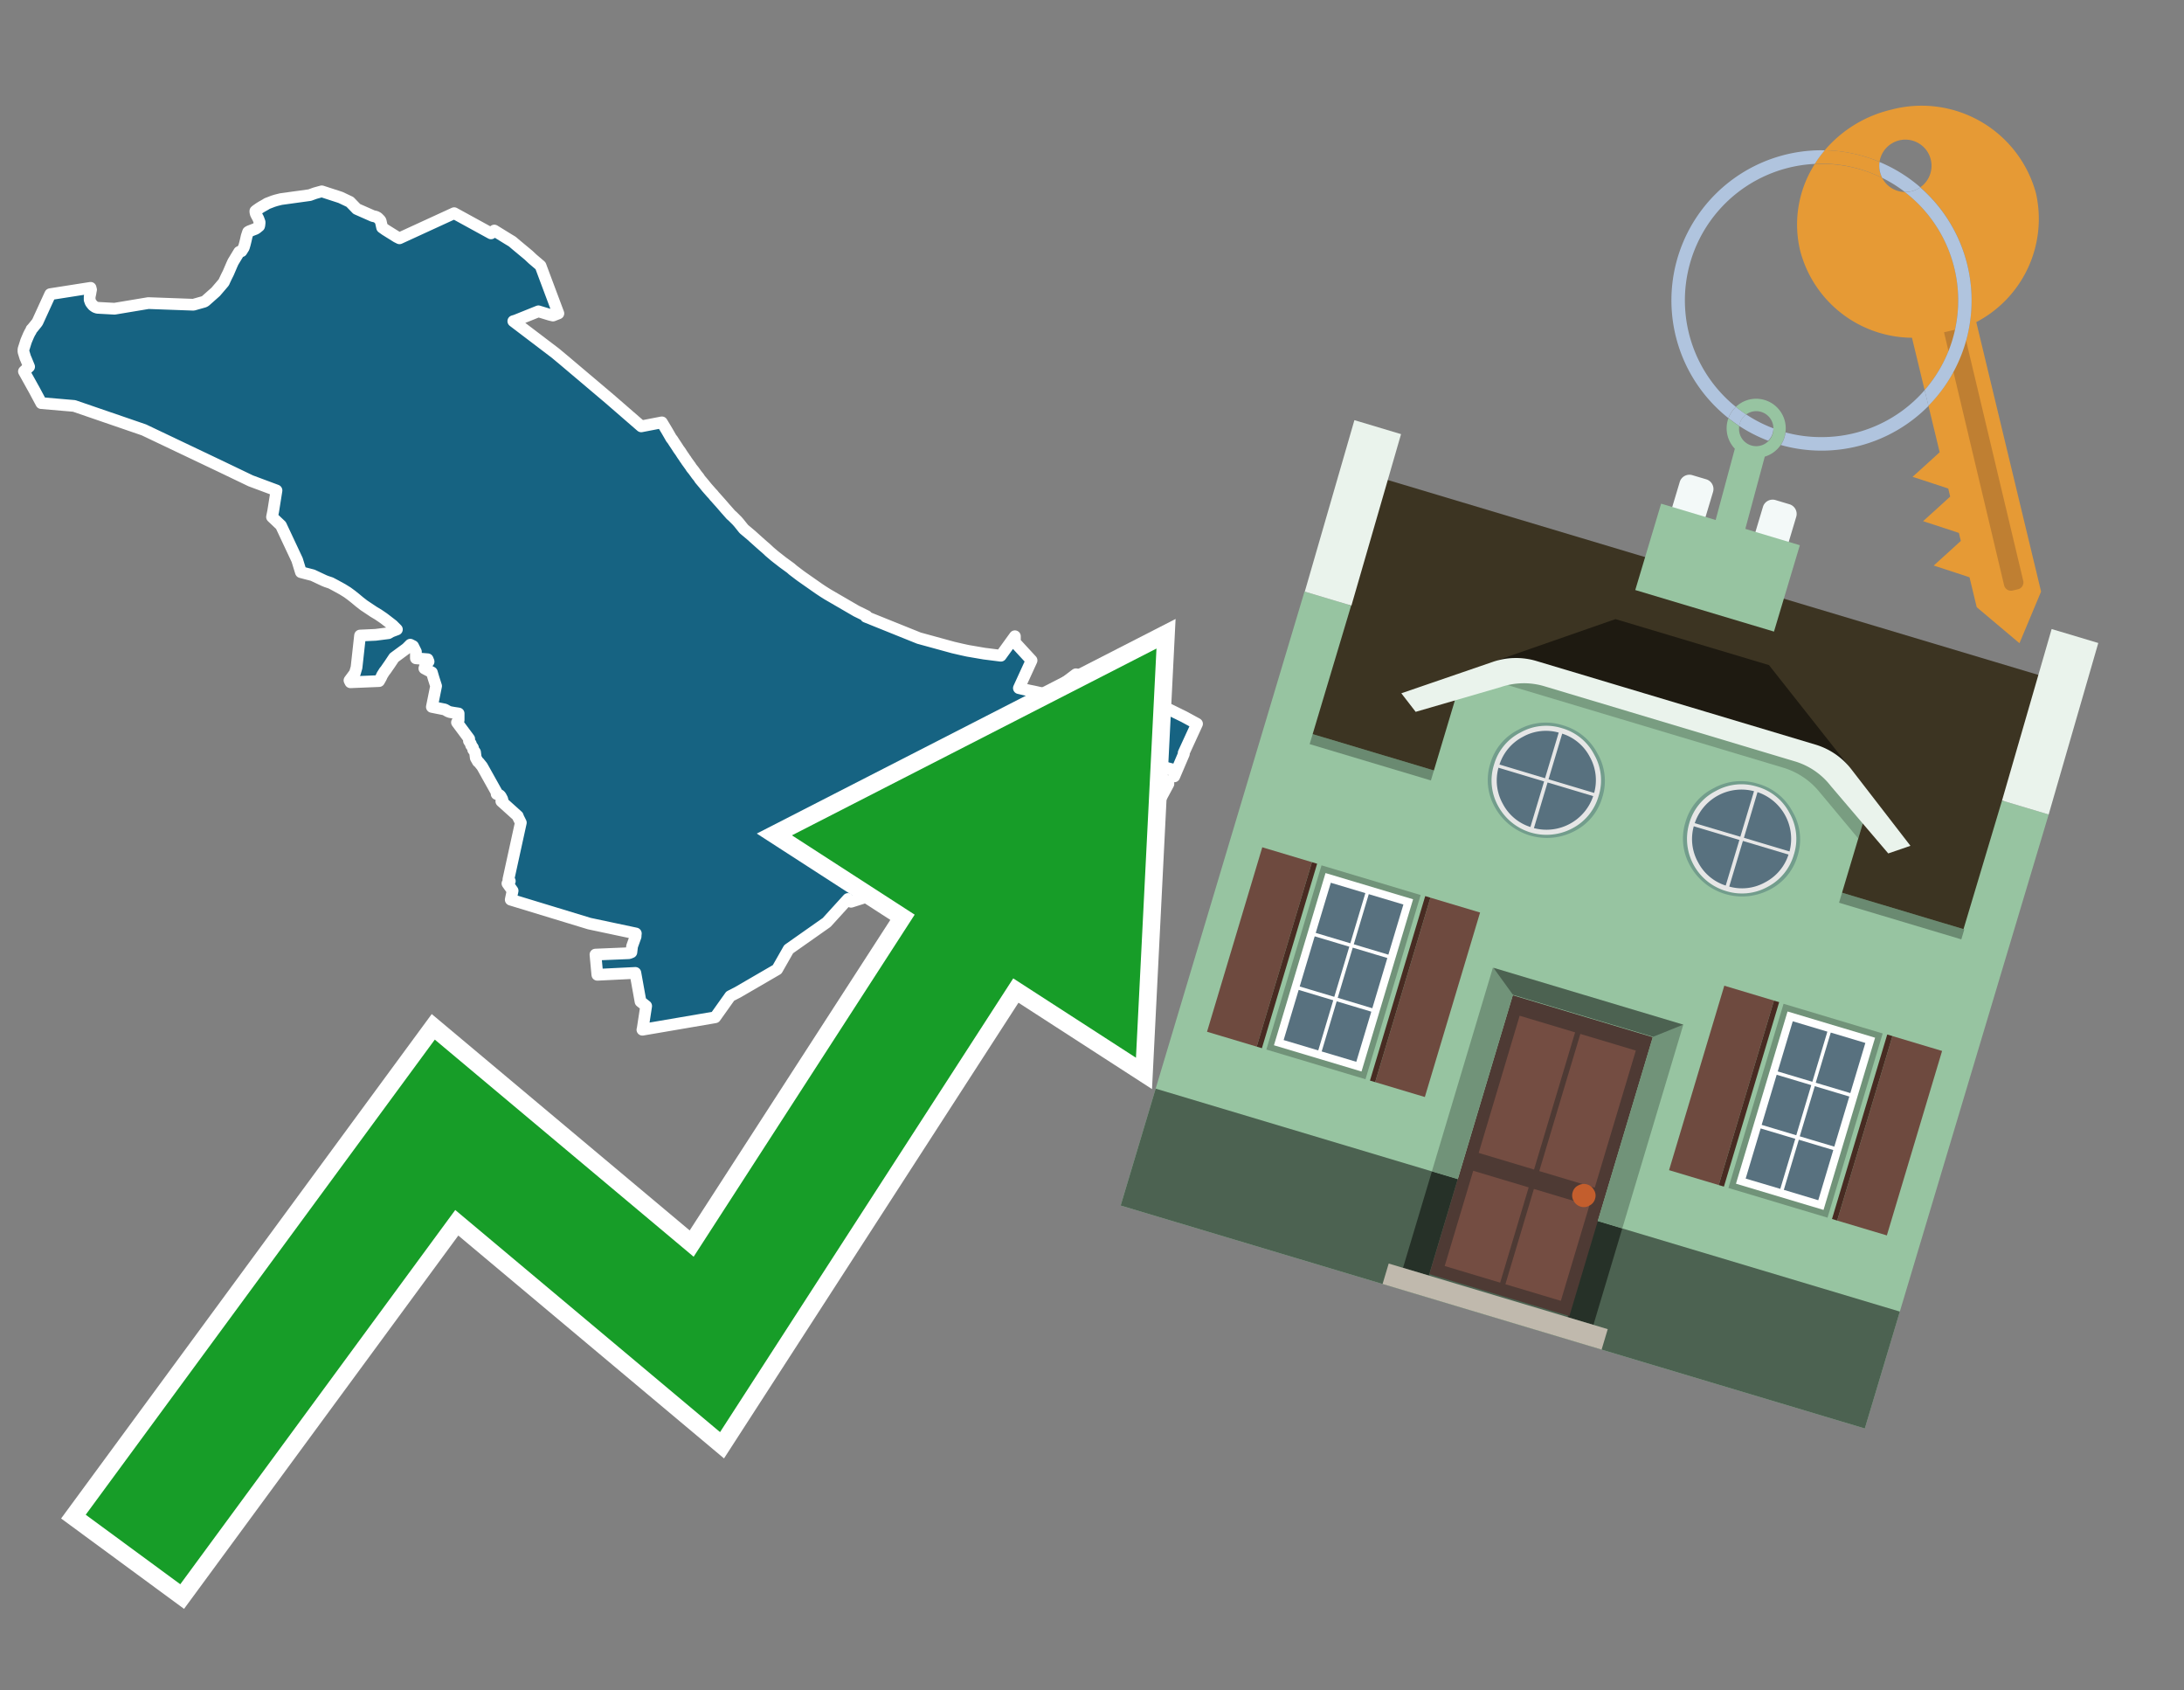 <svg id="Text" xmlns="http://www.w3.org/2000/svg" width="93.05" height="72" viewBox="0 0 93.05 72"><rect x="0" y="0" width="93.05" height="72" fill="#808080" stroke="none"/><polygon points="3.86,12.26 3.87,12.31 3.88,12.34 3.87,12.38 3.85,12.5 3.82,12.64 3.82,12.69 3.82,12.73 3.82,12.77 3.86,12.88 3.91,12.95 3.96,13.01 4,13.04 4.06,13.08 4.15,13.11 4.88,13.15 6.32,12.91 8.24,12.98 8.7,12.85 8.75,12.82 9.19,12.43 9.43,12.15 9.54,12.02 9.56,11.97 9.64,11.8 9.73,11.62 9.82,11.41 9.88,11.27 9.93,11.16 10.19,10.73 10.29,10.7 10.39,10.54 10.4,10.5 10.41,10.47 10.43,10.4 10.47,10.24 10.51,10.06 10.54,9.97 10.56,9.91 10.57,9.88 10.62,9.85 10.88,9.75 10.93,9.72 11.04,9.63 11.05,9.59 11.06,9.5 11.06,9.46 11.02,9.35 11,9.3 10.93,9.17 10.9,9.11 10.88,9.03 10.88,8.99 10.93,8.95 11.06,8.86 11.14,8.81 11.3,8.72 11.38,8.67 11.64,8.57 11.77,8.53 11.97,8.48 13.2,8.31 13.31,8.27 13.42,8.23 13.6,8.18 13.71,8.15 14.51,8.41 14.91,8.6 15.2,8.9 15.88,9.2 16.01,9.23 16.09,9.27 16.2,9.38 16.22,9.42 16.28,9.69 16.42,9.79 16.9,10.09 17.02,10.15 19.35,9.08 20.92,9.94 21.06,9.82 21.66,10.19 21.81,10.28 21.85,10.31 21.99,10.43 22.52,10.87 22.69,11.03 23.03,11.32 23.22,11.83 23.79,13.35 23.56,13.44 23.43,13.41 22.94,13.26 21.97,13.65 21.87,13.68 23.66,15.04 24.02,15.34 25.96,16.98 27.32,18.16 28.2,17.99 28.41,18.34 28.52,18.53 28.6,18.67 28.65,18.73 28.72,18.84 28.8,18.96 28.82,18.99 28.91,19.13 28.99,19.24 29.06,19.35 29.08,19.38 29.15,19.48 29.18,19.53 29.22,19.58 29.25,19.63 29.38,19.81 29.41,19.85 29.46,19.93 29.55,20.04 29.68,20.22 29.72,20.27 29.77,20.33 29.82,20.41 29.98,20.6 30.11,20.76 30.18,20.84 30.32,21 30.37,21.05 30.45,21.15 30.48,21.18 30.55,21.26 30.72,21.45 30.91,21.67 31.14,21.93 31.21,21.99 31.27,22.05 31.36,22.14 31.41,22.19 31.48,22.27 31.6,22.42 31.68,22.52 31.71,22.55 31.83,22.65 32.02,22.81 32.13,22.91 32.32,23.08 32.5,23.24 32.64,23.36 32.79,23.5 32.99,23.67 33.09,23.75 33.36,23.96 33.69,24.2 33.78,24.28 34.03,24.47 34.11,24.53 34.18,24.58 34.88,25.07 35.06,25.19 35.25,25.31 36.49,26.03 36.92,26.24 36.89,26.27 39.15,27.18 40.61,27.58 41,27.67 41.23,27.72 41.93,27.84 42.64,27.93 43.24,27.1 43.24,27.36 43.95,28.13 43.41,29.31 43.84,29.41 44.04,29.45 44.67,29.59 44.99,29.66 45.3,29.13 45.84,28.72 47.29,29.09 47.83,29.25 48.53,29.55 49.11,29.79 49.45,29.94 49.39,30.01 50.45,30.53 51,30.83 50.43,32.07 50.44,32.11 50.03,33.07 50.02,32.99 50.01,32.92 49.98,32.85 49.96,32.81 49.98,32.78 49.64,32.69 49.63,32.73 49.24,33.27 49.38,33.24 49.42,33.2 49.44,33.17 49.5,33.13 49.72,33.32 49.74,33.35 49.78,33.39 49.28,34.32 49.36,34.96 49.32,34.92 49.13,35.07 48.77,35.38 48.6,35.53 48.36,35.74 48.12,35.56 48.13,35.15 47.52,35.12 47.41,35.47 46.41,35.29 44.25,34.86 41.39,35.64 41.46,35.94 41.64,35.98 41.85,36.01 41.77,36.25 41.77,36.29 41.79,36.35 40.87,36.38 40.66,36.41 40.66,36.32 40.65,36.22 40.57,36.19 40.56,36.11 40.57,35.83 38.79,36.45 38.87,36.7 38.88,36.77 38.72,36.8 38.4,36.85 37.89,36.94 37.96,36.98 38.03,37.01 38.02,37.06 37.96,37.18 37.84,37.29 37.71,37.35 37.62,37.38 37.52,37.42 37.43,37.5 37.02,37.71 36.95,37.74 36.89,37.77 36.82,37.82 36.77,37.87 36.78,37.91 36.81,37.98 36.84,38.01 36.91,38.07 36.87,38.16 36.84,38.2 36.8,38.23 36.73,38.26 36.26,38.41 36.18,38.36 36.13,38.29 35.22,39.29 33.6,40.43 33.11,41.29 31.44,42.26 31.11,42.43 30.47,43.33 27.37,43.86 27.38,43.83 27.53,42.85 27.29,42.66 27.07,41.44 25.45,41.52 25.37,40.66 26.8,40.6 26.9,40.56 26.93,40.31 26.95,40.25 27.08,39.89 27.08,39.85 27.09,39.76 25.11,39.34 21.76,38.32 21.84,37.94 21.62,37.63 21.72,37.53 21.66,37.46 22.19,35.04 22.17,35 22.08,34.82 22.06,34.76 21.36,34.13 21.41,34.09 21.4,34.04 21.33,33.91 21.29,33.87 21.16,33.82 21.17,33.77 20.55,32.66 20.53,32.63 20.4,32.47 20.36,32.44 20.27,32.28 20.24,32.04 20.22,32.01 20.16,31.93 20.15,31.85 20.13,31.82 20.07,31.74 20.06,31.68 20.04,31.65 19.98,31.56 19.98,31.51 19.99,31.47 19.47,30.77 19.54,30.67 19.54,30.63 19.54,30.39 19.34,30.36 19.17,30.33 19.09,30.3 18.95,30.22 18.4,30.11 18.58,29.22 18.57,29.19 18.48,28.91 18.45,28.81 18.4,28.64 18.08,28.47 18.12,28.35 18.17,28.22 18.26,28.18 18.22,28.08 17.72,28.04 17.72,27.98 17.72,27.9 17.72,27.8 17.72,27.76 17.6,27.52 17.48,27.46 17.32,27.62 16.79,28.01 16.59,28.31 16.54,28.38 16.43,28.54 16.38,28.6 16.28,28.76 16.24,28.85 16.19,28.94 16.15,29.01 14.93,29.06 14.89,28.98 15.12,28.67 15.19,28.43 15.34,27.07 16,27.04 16.55,26.97 16.67,26.9 16.91,26.81 16.73,26.63 16.51,26.46 16.34,26.33 16.12,26.18 15.92,26.06 15.5,25.78 15.32,25.64 15.14,25.49 14.99,25.37 14.95,25.34 14.8,25.23 14.59,25.1 14.28,24.93 14.09,24.83 13.91,24.77 13.81,24.73 13.32,24.5 12.97,24.41 12.82,24.37 12.66,23.85 11.97,22.38 11.59,22.02 11.64,21.77 11.78,20.89 10.68,20.48 9.43,19.88 6.13,18.31 3.16,17.29 1.76,17.17 1.46,16.61 1.02,15.82 1.24,15.62 1.1,15.28 1.08,15.24 1,14.98 1,14.88 1.11,14.53 1.16,14.41 1.22,14.27 1.28,14.15 1.31,14.11 1.34,14.03 1.38,13.99 1.55,13.78 1.58,13.74 1.6,13.71 2.14,12.53 " fill="#166382" stroke="#fff" stroke-linejoin="round" stroke-width="0.5"/><polygon points="49.272 27.624 33.741 35.58 38.97 38.959 29.553 53.529 18.525 44.281 3.652 64.518 7.681 67.479 19.396 51.538 30.678 60.999 43.169 41.673 48.398 45.053 49.272 27.624" fill="none" stroke="#fff" stroke-miterlimit="10" stroke-width="1.5"/><polygon points="49.272 27.624 33.741 35.58 38.97 38.959 29.553 53.529 18.525 44.281 3.652 64.518 7.681 67.479 19.396 51.538 30.678 60.999 43.169 41.673 48.398 45.053 49.272 27.624" fill="#179d28"/><path d="M80.19,7.577a1.16,1.16,0,0,1-.094-.251,1.114,1.114,0,0,1-.018-.429A6.367,6.367,0,0,0,77.743,6.4a5.269,5.269,0,0,0-.423.577c.1,0,.192-.007.288-.007A5.794,5.794,0,0,1,80.19,7.577Z" fill="#e69a35"/><path d="M77.608,6.4A6.394,6.394,0,0,0,73.64,17.81a1.26,1.26,0,0,1,.317-.48A5.821,5.821,0,0,1,77.32,6.981a5.269,5.269,0,0,1,.423-.577Z" fill="#b0c4de"/><path d="M84.2,13.72a4.962,4.962,0,0,0,2.545-5.48,5.047,5.047,0,0,0-6.179-3.566A5.322,5.322,0,0,0,77.743,6.4a6.367,6.367,0,0,1,2.335.493,1.114,1.114,0,1,1,1.736,1.084,6.392,6.392,0,0,1,.347,9.3l.479,1.985-.438.4-.716.648.92.3.6.2.082.341-.438.4-.716.648.92.3.605.2.082.341-.438.4-.716.649.92.3.605.2.307,1.274,1.821,1.534.921-2.2Z" fill="#e69a35"/><path d="M81.154,8.179a1.115,1.115,0,0,1-.964-.6,5.794,5.794,0,0,0-2.582-.6c-.1,0-.192,0-.288.007a4.783,4.783,0,0,0-.625,3.685,4.962,4.962,0,0,0,4.765,3.715L82,16.617a5.82,5.82,0,0,0-.846-8.438Z" fill="#e69a35"/><path d="M74.1,18.142a6.386,6.386,0,0,0,1.232.63.73.73,0,0,0,.224-.527h0a5.783,5.783,0,0,1-1.159-.593A.733.733,0,0,0,74.1,18.142Z" fill="#b0c4de"/><path d="M74.4,17.652q-.228-.152-.44-.322a1.26,1.26,0,0,0-.317.48c.148.117.3.228.46.332A.733.733,0,0,1,74.4,17.652Z" fill="#b0c4de"/><path d="M74.824,16.984a1.257,1.257,0,0,0-.867.346c.141.114.288.222.44.322a.731.731,0,0,1,1.159.593h0a.732.732,0,1,1-1.463,0,.7.7,0,0,1,.007-.1c-.158-.1-.312-.215-.46-.332a1.258,1.258,0,0,0,.273,1.3l-.979,3.635,1.275.341.98-3.639a1.266,1.266,0,0,0,.681-.5,1.249,1.249,0,0,0,.2-.538,1.328,1.328,0,0,0,.012-.168A1.262,1.262,0,0,0,74.824,16.984Z" fill="#97c4a1"/><path d="M85.974,25.1l-.226.053a.3.3,0,0,1-.362-.223l-2.56-10.777.81-.193L86.2,24.736A.3.3,0,0,1,85.974,25.1Z" fill="#bf7f32"/><path d="M80.1,7.326a1.16,1.16,0,0,0,.094.251,5.833,5.833,0,0,1,.964.6,1.137,1.137,0,0,0,.287-.031,1.108,1.108,0,0,0,.373-.167A6.371,6.371,0,0,0,80.078,6.9,1.114,1.114,0,0,0,80.1,7.326Z" fill="#b0c4de"/><path d="M77.608,18.618a5.836,5.836,0,0,1-1.534-.2,1.24,1.24,0,0,1-.2.537,6.4,6.4,0,0,0,6.291-1.666L82,16.617A5.807,5.807,0,0,1,77.608,18.618Z" fill="#b0c4de"/><path d="M81.814,7.981a1.108,1.108,0,0,1-.373.167,1.137,1.137,0,0,1-.287.031A5.82,5.82,0,0,1,82,16.617l.161.667a6.392,6.392,0,0,0-.347-9.3Z" fill="#b0c4de"/><polygon points="83.79 39.753 55.78 31.364 58.988 20.404 86.964 28.783 83.79 39.753 83.79 39.753" fill="#3c3422" fill-rule="evenodd"/><polygon points="81.705 53.32 87.284 34.692 85.297 34.097 83.656 39.575 55.926 31.269 57.567 25.791 55.579 25.196 47.746 51.348 79.451 60.844 81.705 53.32" fill="#97c4a1" fill-rule="evenodd"/><rect x="69.522" y="21.148" width="0.444" height="28.983" transform="translate(15.592 92.226) rotate(-73.326)" opacity="0.3"/><polygon points="87.284 34.692 85.297 34.097 87.411 26.793 89.398 27.388 87.284 34.692 87.284 34.692" fill="#eaf3ec" fill-rule="evenodd"/><polygon points="57.578 25.794 55.591 25.199 57.705 17.896 59.692 18.491 57.578 25.794 57.578 25.794" fill="#eaf3ec" fill-rule="evenodd"/><polygon points="79.451 60.844 80.943 55.865 49.238 46.369 47.747 51.348 79.451 60.844 79.451 60.844" fill="#4c6251" fill-rule="evenodd"/><path d="M71.566,20.528l-.522,1.743,1.418.425.523-1.744a.432.432,0,0,0-.289-.536l-.593-.177A.431.431,0,0,0,71.566,20.528Z" fill="#f3f9f8" fill-rule="evenodd"/><path d="M75.111,21.589l-.522,1.743,1.418.425.522-1.743a.43.43,0,0,0-.289-.536l-.593-.178A.43.43,0,0,0,75.111,21.589Z" fill="#f3f9f8" fill-rule="evenodd"/><polygon points="75.368 28.329 68.829 26.37 63.807 28.121 78.733 32.591 75.368 28.329" fill="#1e1a11"/><polygon points="78.248 32.422 64.442 28.287 62.236 28.998 60.064 36.247 77.453 41.455 79.651 34.116 78.248 32.422" fill="#97c4a1"/><path d="M77.74,32.516S65.088,28.725,65,28.7l-.938.43,11.892,3.562a3.175,3.175,0,0,1,1.532,1l1.685,2.02.327-1.09Z" fill-rule="evenodd" opacity="0.2"/><path d="M77.35,31.716,65.458,28.154a3.041,3.041,0,0,0-1.854.037l-3.9,1.339.611.79,3.626-1.054a3.045,3.045,0,0,1,1.855-.037l10.673,3.2A3.028,3.028,0,0,1,78,33.477l2.45,2.874.945-.325-2.518-3.26A3.036,3.036,0,0,0,77.35,31.716Z" fill="#eaf3ec"/><polygon points="76.683 23.223 70.773 21.453 69.671 25.132 75.581 26.902 76.683 23.223 76.683 23.223" fill="#97c4a1" fill-rule="evenodd"/><g id="Symbol_9_0_Layer2_0_MEMBER_8_MEMBER_21_MEMBER_0_FILL" data-name="Symbol 9 0 Layer2 0 MEMBER 8 MEMBER 21 MEMBER 0 FILL"><path d="M66.584,30.892a2.39,2.39,0,0,0-1.891.189,2.317,2.317,0,0,0-1.2,1.448A2.345,2.345,0,0,0,63.7,34.4a2.528,2.528,0,0,0,3.367,1.008,2.339,2.339,0,0,0,1.2-1.447,2.313,2.313,0,0,0-.208-1.87A2.394,2.394,0,0,0,66.584,30.892Z" fill="#729d8c"/></g><g id="Symbol_9_0_Layer2_0_MEMBER_8_MEMBER_21_MEMBER_1_FILL" data-name="Symbol 9 0 Layer2 0 MEMBER 8 MEMBER 21 MEMBER 1 FILL"><path d="M66.547,31.016a2.241,2.241,0,0,0-1.769.185,2.213,2.213,0,0,0-1.127,1.376,2.239,2.239,0,0,0,.185,1.768,2.341,2.341,0,0,0,3.145.942,2.234,2.234,0,0,0,1.126-1.376,2.207,2.207,0,0,0-.185-1.768A2.237,2.237,0,0,0,66.547,31.016Z" fill="#e6e6e6"/></g><g id="Symbol_9_0_Layer2_0_MEMBER_8_MEMBER_21_MEMBER_2_MEMBER_0_FILL" data-name="Symbol 9 0 Layer2 0 MEMBER 8 MEMBER 21 MEMBER 2 MEMBER 0 FILL"><path d="M65.787,33.284,63.843,32.7a2.036,2.036,0,0,0,.186,1.539,2.015,2.015,0,0,0,1.175.986Z" fill="#58717f"/></g><g id="Symbol_9_0_Layer2_0_MEMBER_8_MEMBER_21_MEMBER_2_MEMBER_1_FILL" data-name="Symbol 9 0 Layer2 0 MEMBER 8 MEMBER 21 MEMBER 2 MEMBER 1 FILL"><path d="M65.827,33.148l.582-1.944a2.01,2.01,0,0,0-1.523.178,2.037,2.037,0,0,0-1,1.183Z" fill="#58717f"/></g><g id="Symbol_9_0_Layer2_0_MEMBER_8_MEMBER_21_MEMBER_2_MEMBER_2_FILL" data-name="Symbol 9 0 Layer2 0 MEMBER 8 MEMBER 21 MEMBER 2 MEMBER 2 FILL"><path d="M67.878,33.91l-1.943-.582-.582,1.944a2.1,2.1,0,0,0,2.525-1.362Z" fill="#58717f"/></g><g id="Symbol_9_0_Layer2_0_MEMBER_8_MEMBER_21_MEMBER_2_MEMBER_3_FILL" data-name="Symbol 9 0 Layer2 0 MEMBER 8 MEMBER 21 MEMBER 2 MEMBER 3 FILL"><path d="M66.558,31.249l-.582,1.943,1.943.582a2.031,2.031,0,0,0-.186-1.539A2.009,2.009,0,0,0,66.558,31.249Z" fill="#58717f"/></g><g id="Symbol_9_0_Layer2_0_MEMBER_8_MEMBER_21_MEMBER_0_FILL-2" data-name="Symbol 9 0 Layer2 0 MEMBER 8 MEMBER 21 MEMBER 0 FILL"><path d="M74.9,33.384a2.4,2.4,0,0,0-1.891.189,2.316,2.316,0,0,0-1.2,1.448,2.341,2.341,0,0,0,.209,1.87A2.527,2.527,0,0,0,75.387,37.9a2.345,2.345,0,0,0,1.2-1.447,2.314,2.314,0,0,0-.209-1.87A2.389,2.389,0,0,0,74.9,33.384Z" fill="#729d8c"/></g><g id="Symbol_9_0_Layer2_0_MEMBER_8_MEMBER_21_MEMBER_1_FILL-2" data-name="Symbol 9 0 Layer2 0 MEMBER 8 MEMBER 21 MEMBER 1 FILL"><path d="M74.867,33.508a2.239,2.239,0,0,0-1.768.185,2.21,2.21,0,0,0-1.127,1.376,2.316,2.316,0,0,0,1.564,2.883,2.261,2.261,0,0,0,1.765-.173A2.237,2.237,0,0,0,76.428,36.4a2.209,2.209,0,0,0-.185-1.769A2.239,2.239,0,0,0,74.867,33.508Z" fill="#e6e6e6"/></g><g id="Symbol_9_0_Layer2_0_MEMBER_8_MEMBER_21_MEMBER_2_MEMBER_0_FILL-2" data-name="Symbol 9 0 Layer2 0 MEMBER 8 MEMBER 21 MEMBER 2 MEMBER 0 FILL"><path d="M74.107,35.776l-1.943-.582a2.031,2.031,0,0,0,.186,1.539,2.009,2.009,0,0,0,1.175.986Z" fill="#58717f"/></g><g id="Symbol_9_0_Layer2_0_MEMBER_8_MEMBER_21_MEMBER_2_MEMBER_1_FILL-2" data-name="Symbol 9 0 Layer2 0 MEMBER 8 MEMBER 21 MEMBER 2 MEMBER 1 FILL"><path d="M74.148,35.64,74.73,33.7a2.1,2.1,0,0,0-2.525,1.362Z" fill="#58717f"/></g><g id="Symbol_9_0_Layer2_0_MEMBER_8_MEMBER_21_MEMBER_2_MEMBER_2_FILL-2" data-name="Symbol 9 0 Layer2 0 MEMBER 8 MEMBER 21 MEMBER 2 MEMBER 2 FILL"><path d="M76.2,36.4l-1.943-.582-.582,1.944a2.015,2.015,0,0,0,1.523-.178A2.036,2.036,0,0,0,76.2,36.4Z" fill="#58717f"/></g><g id="Symbol_9_0_Layer2_0_MEMBER_8_MEMBER_21_MEMBER_2_MEMBER_3_FILL-2" data-name="Symbol 9 0 Layer2 0 MEMBER 8 MEMBER 21 MEMBER 2 MEMBER 3 FILL"><path d="M74.879,33.741,74.3,35.684l1.943.582a2.1,2.1,0,0,0-1.361-2.525Z" fill="#58717f"/></g><polygon points="51.426 43.946 53.542 44.58 55.896 36.723 53.78 36.089 51.426 43.946 51.426 43.946" fill="#6e4a3f" fill-rule="evenodd"/><polygon points="53.542 44.58 53.764 44.647 56.117 36.789 55.896 36.723 53.542 44.58 53.542 44.58" fill="#482b22" fill-rule="evenodd"/><polygon points="60.706 46.726 58.59 46.092 60.943 38.235 63.059 38.868 60.706 46.726 60.706 46.726" fill="#6e4a3f" fill-rule="evenodd"/><polygon points="58.59 46.092 58.368 46.026 60.722 38.168 60.943 38.235 58.59 46.092 58.59 46.092" fill="#482b22" fill-rule="evenodd"/><rect x="53.146" y="39.209" width="8.19" height="4.408" transform="translate(1.145 84.365) rotate(-73.326)" fill="#719379"/><polygon points="60.205 38.304 56.474 37.187 54.277 44.522 58.008 45.639 60.205 38.304 60.205 38.304" fill="#fff" fill-rule="evenodd"/><path d="M59.792,38.527l-.64,2.136-1.474-.442.639-2.135,1.475.441Zm-1.621-.485-.64,2.136-1.474-.442L56.7,37.6l1.474.442Zm-2.158,1.84,1.475.441-.64,2.136-1.474-.441.639-2.136Zm-.683,2.282,1.474.441-.639,2.136L54.69,44.3l.64-2.135Zm.981,2.621.639-2.136,1.475.442-.64,2.135-1.474-.441Zm2.158-1.84L56.994,42.5l.64-2.136,1.474.442-.639,2.136Z" fill="#58717f" fill-rule="evenodd"/><polygon points="80.39 52.621 78.274 51.988 80.628 44.13 82.743 44.764 80.39 52.621 80.39 52.621" fill="#6e4a3f" fill-rule="evenodd"/><polygon points="78.274 51.988 78.053 51.921 80.406 44.064 80.628 44.13 78.274 51.988 78.274 51.988" fill="#482b22" fill-rule="evenodd"/><polygon points="71.111 49.842 73.227 50.476 75.58 42.619 73.464 41.985 71.111 49.842 71.111 49.842" fill="#6e4a3f" fill-rule="evenodd"/><polygon points="73.227 50.476 73.448 50.542 75.802 42.685 75.58 42.619 73.227 50.476 73.227 50.476" fill="#482b22" fill-rule="evenodd"/><rect x="72.83" y="45.105" width="8.19" height="4.408" transform="translate(9.534 107.426) rotate(-73.326)" fill="#719379"/><polygon points="76.159 43.083 79.889 44.2 77.692 51.535 73.962 50.418 76.159 43.083 76.159 43.083" fill="#fff" fill-rule="evenodd"/><path d="M76.381,43.5l1.475.442-.64,2.135-1.475-.441.64-2.136ZM78,43.981l1.474.442-.64,2.136-1.474-.442L78,43.981Zm.791,2.724-.64,2.135L76.679,48.4l.64-2.136,1.474.442Zm-.684,2.282-.639,2.135L76,50.68l.64-2.135,1.474.442Zm-2.26,1.65L74.375,50.2l.639-2.135,1.475.441-.64,2.136Zm-.791-2.724.64-2.135,1.474.441-.639,2.136-1.475-.442Z" fill="#58717f" fill-rule="evenodd"/><polygon points="67.888 56.431 69.118 52.323 68.019 51.994 66.789 56.102 67.888 56.431 67.888 56.431" fill="#263128" fill-rule="evenodd"/><polygon points="60.877 54.331 62.108 50.223 61.007 49.894 59.776 54.002 60.877 54.331 60.877 54.331" fill="#263128" fill-rule="evenodd"/><g id="Symbol_9_0_Layer2_0_MEMBER_8_MEMBER_12_MEMBER_0_FILL" data-name="Symbol 9 0 Layer2 0 MEMBER 8 MEMBER 12 MEMBER 0 FILL"><path d="M70.418,44.178l-5.965-1.786L60.9,54.27l5.964,1.786Z" fill="#4e3a34"/></g><g id="Symbol_9_0_Layer2_0_MEMBER_8_MEMBER_12_MEMBER_1_MEMBER_0_FILL" data-name="Symbol 9 0 Layer2 0 MEMBER 8 MEMBER 12 MEMBER 1 MEMBER 0 FILL"><path d="M65.358,49.815l1.75-5.843-2.363-.708L63,49.107Z" fill="#744d42"/></g><g id="Symbol_9_0_Layer2_0_MEMBER_8_MEMBER_12_MEMBER_1_MEMBER_1_FILL" data-name="Symbol 9 0 Layer2 0 MEMBER 8 MEMBER 12 MEMBER 1 MEMBER 1 FILL"><path d="M67.331,44.039l-1.75,5.842,2.364.708,1.75-5.842Z" fill="#744d42"/></g><g id="Symbol_9_0_Layer2_0_MEMBER_8_MEMBER_12_MEMBER_2_MEMBER_0_FILL" data-name="Symbol 9 0 Layer2 0 MEMBER 8 MEMBER 12 MEMBER 2 MEMBER 0 FILL"><path d="M63.915,54.633l1.215-4.058-2.363-.707-1.215,4.057Z" fill="#744d42"/></g><g id="Symbol_9_0_Layer2_0_MEMBER_8_MEMBER_12_MEMBER_2_MEMBER_1_FILL" data-name="Symbol 9 0 Layer2 0 MEMBER 8 MEMBER 12 MEMBER 2 MEMBER 1 FILL"><path d="M66.5,55.407l1.215-4.057-2.363-.708L64.138,54.7Z" fill="#744d42"/></g><g id="Symbol_9_0_Layer2_0_MEMBER_8_MEMBER_13_FILL" data-name="Symbol 9 0 Layer2 0 MEMBER 8 MEMBER 13 FILL"><path d="M67.959,51.058a.439.439,0,0,0-.045-.367.487.487,0,0,0-.669-.2.445.445,0,0,0-.239.282.457.457,0,0,0,.041.378.481.481,0,0,0,.293.242.459.459,0,0,0,.377-.042A.453.453,0,0,0,67.959,51.058Z" fill="#c35e2d"/></g><g id="Symbol_9_0_Layer2_0_MEMBER_8_MEMBER_14_FILL" data-name="Symbol 9 0 Layer2 0 MEMBER 8 MEMBER 14 FILL"><path d="M64.557,42.047l-.951-.833-2.6,8.68,1.1.329Z" fill="#719379"/></g><g id="Symbol_9_0_Layer2_0_MEMBER_8_MEMBER_15_FILL" data-name="Symbol 9 0 Layer2 0 MEMBER 8 MEMBER 15 FILL"><path d="M71.718,43.643l-1.2.19L68.072,52.01l1.046.313Z" fill="#719379"/></g><g id="Symbol_9_0_Layer2_0_MEMBER_8_MEMBER_16_FILL" data-name="Symbol 9 0 Layer2 0 MEMBER 8 MEMBER 16 FILL"><path d="M63.627,41.22l.836,1.156,5.961,1.786,1.294-.519Z" fill="#4c6251"/></g><polygon points="58.905 54.69 59.166 53.819 68.498 56.614 68.237 57.485 58.905 54.69 58.905 54.69" fill="#c0b9ad" fill-rule="evenodd"/></svg>